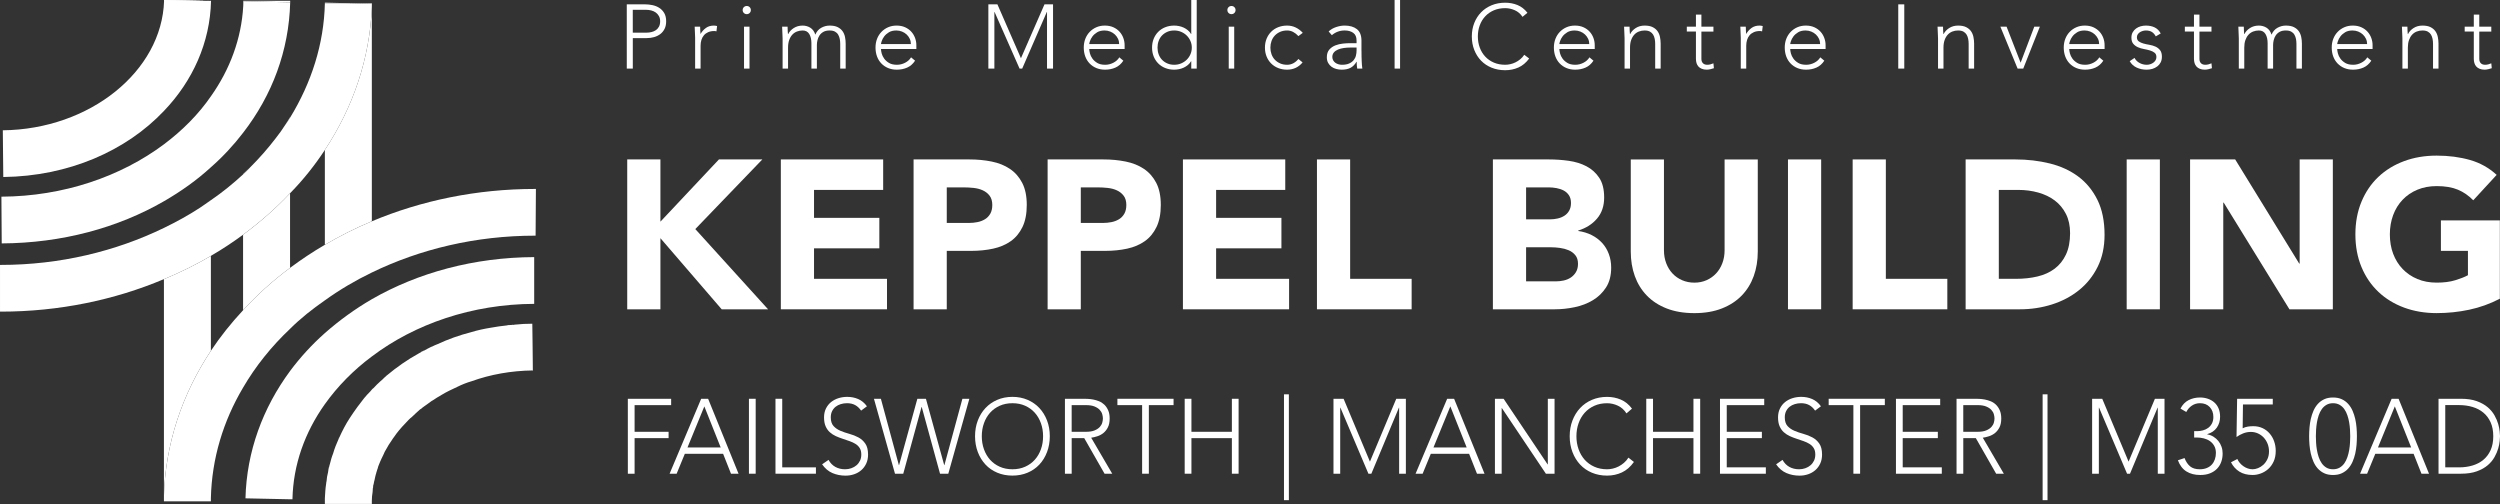 <svg width="377" height="76" viewBox="0 0 377 76" fill="none" xmlns="http://www.w3.org/2000/svg">
<rect x="0" y="0" width="377" height="76" fill="#333333" stroke="none"/>
<g clip-path="url(#clip0_9_3)">
<path d="M94.586 24.042H99.591V33.427L108.414 24.042H114.959L104.852 34.544L115.825 46.643H108.831L99.591 35.917V46.643H94.586V24.042Z" fill="white"/>
<path d="M117.75 24.042H133.182V28.639H122.755V32.852H132.604V37.449H122.755V42.046H133.759V46.643H117.75V24.042Z" fill="white"/>
<path d="M137.767 24.042H146.205C147.381 24.042 148.495 24.149 149.542 24.361C150.589 24.573 151.504 24.94 152.285 25.462C153.066 25.985 153.685 26.687 154.146 27.569C154.606 28.454 154.836 29.564 154.836 30.905C154.836 32.225 154.622 33.331 154.194 34.225C153.765 35.119 153.179 35.833 152.429 36.364C151.68 36.895 150.793 37.274 149.766 37.497C148.74 37.721 147.626 37.832 146.43 37.832H142.772V46.643H137.767V24.042ZM142.772 33.621H146.109C146.558 33.621 146.991 33.578 147.408 33.493C147.825 33.409 148.199 33.265 148.531 33.062C148.864 32.862 149.129 32.584 149.333 32.232C149.535 31.881 149.638 31.439 149.638 30.908C149.638 30.333 149.503 29.87 149.237 29.519C148.969 29.168 148.628 28.896 148.21 28.705C147.793 28.513 147.328 28.392 146.815 28.338C146.301 28.283 145.809 28.258 145.339 28.258H142.772V33.621Z" fill="white"/>
<path d="M157.98 24.042H166.418C167.593 24.042 168.707 24.149 169.754 24.361C170.802 24.573 171.716 24.94 172.497 25.462C173.279 25.985 173.898 26.687 174.358 27.569C174.819 28.454 175.048 29.564 175.048 30.905C175.048 32.225 174.835 33.331 174.406 34.225C173.978 35.119 173.391 35.833 172.642 36.364C171.892 36.895 171.005 37.274 169.979 37.497C168.952 37.721 167.838 37.832 166.642 37.832H162.985V46.643H157.98V24.042ZM162.985 33.621H166.321C166.771 33.621 167.204 33.578 167.621 33.493C168.038 33.409 168.411 33.265 168.744 33.062C169.076 32.862 169.342 32.584 169.546 32.232C169.747 31.881 169.851 31.439 169.851 30.908C169.851 30.333 169.715 29.87 169.449 29.519C169.181 29.168 168.84 28.896 168.423 28.705C168.006 28.513 167.541 28.392 167.027 28.338C166.514 28.283 166.021 28.258 165.551 28.258H162.985V33.621Z" fill="white"/>
<path d="M178.385 24.042H193.817V28.639H183.39V32.852H193.239V37.449H183.39V42.046H194.394V46.643H178.385V24.042Z" fill="white"/>
<path d="M198.597 24.042H203.602V42.046H212.874V46.643H198.597V24.042Z" fill="white"/>
<path d="M225.128 24.042H233.597C234.581 24.042 235.571 24.11 236.565 24.25C237.56 24.389 238.453 24.665 239.244 25.079C240.035 25.494 240.676 26.076 241.169 26.819C241.662 27.563 241.907 28.554 241.907 29.788C241.907 31.065 241.55 32.123 240.832 32.964C240.117 33.806 239.168 34.405 237.993 34.768V34.832C238.742 34.939 239.421 35.146 240.03 35.454C240.64 35.764 241.162 36.157 241.602 36.635C242.042 37.114 242.377 37.673 242.613 38.311C242.849 38.95 242.966 39.631 242.966 40.354C242.966 41.544 242.709 42.541 242.196 43.339C241.682 44.137 241.018 44.782 240.207 45.27C239.395 45.761 238.479 46.112 237.463 46.324C236.448 46.538 235.438 46.643 234.432 46.643H225.128V24.042ZM230.135 33.076H233.76C234.145 33.076 234.523 33.033 234.899 32.948C235.273 32.864 235.61 32.725 235.91 32.533C236.21 32.342 236.451 32.086 236.632 31.767C236.813 31.448 236.904 31.065 236.904 30.618C236.904 30.148 236.803 29.761 236.6 29.453C236.396 29.145 236.134 28.906 235.813 28.735C235.493 28.564 235.128 28.443 234.723 28.367C234.317 28.294 233.921 28.256 233.536 28.256H230.135V33.076ZM230.135 42.429H234.626C235.011 42.429 235.401 42.386 235.797 42.301C236.192 42.215 236.551 42.067 236.872 41.855C237.193 41.642 237.454 41.367 237.658 41.025C237.86 40.685 237.963 40.268 237.963 39.78C237.963 39.248 237.83 38.817 237.562 38.487C237.294 38.156 236.957 37.908 236.551 37.737C236.143 37.566 235.706 37.449 235.236 37.386C234.764 37.322 234.326 37.29 233.921 37.29H230.135V42.429Z" fill="white"/>
<path d="M265.073 37.93C265.073 39.271 264.869 40.505 264.464 41.633C264.056 42.762 263.453 43.74 262.651 44.57C261.849 45.4 260.848 46.05 259.651 46.517C258.453 46.987 257.073 47.22 255.513 47.22C253.931 47.22 252.54 46.985 251.342 46.517C250.143 46.05 249.144 45.4 248.342 44.57C247.54 43.74 246.935 42.762 246.529 41.633C246.124 40.507 245.92 39.271 245.92 37.93V24.044H250.925V37.739C250.925 38.441 251.037 39.091 251.262 39.686C251.486 40.281 251.802 40.799 252.208 41.234C252.614 41.67 253.102 42.012 253.668 42.256C254.234 42.5 254.85 42.623 255.513 42.623C256.175 42.623 256.784 42.502 257.341 42.256C257.896 42.012 258.379 41.67 258.785 41.234C259.191 40.799 259.507 40.283 259.731 39.686C259.956 39.091 260.068 38.441 260.068 37.739V24.044H265.073V37.93Z" fill="white"/>
<path d="M269.627 24.042H274.632V46.643H269.627V24.042Z" fill="white"/>
<path d="M279.38 24.042H284.385V42.046H293.657V46.643H279.38V24.042Z" fill="white"/>
<path d="M296.416 24.042H303.924C305.741 24.042 307.469 24.245 309.105 24.648C310.741 25.052 312.169 25.706 313.388 26.612C314.607 27.517 315.574 28.694 316.292 30.139C317.007 31.587 317.367 33.343 317.367 35.406C317.367 37.237 317.018 38.849 316.324 40.242C315.63 41.636 314.695 42.808 313.517 43.754C312.339 44.703 310.982 45.419 309.442 45.909C307.902 46.397 306.289 46.643 304.597 46.643H296.416V24.042ZM301.421 42.046H304.02C305.175 42.046 306.25 41.93 307.244 41.695C308.239 41.46 309.101 41.072 309.827 40.53C310.553 39.987 311.126 39.276 311.543 38.391C311.961 37.509 312.169 36.428 312.169 35.151C312.169 34.045 311.961 33.081 311.543 32.262C311.126 31.443 310.565 30.768 309.859 30.235C309.153 29.701 308.324 29.305 307.373 29.038C306.419 28.773 305.42 28.639 304.373 28.639H301.421V42.046Z" fill="white"/>
<path d="M320.703 24.042H325.708V46.643H320.703V24.042Z" fill="white"/>
<path d="M330.264 24.042H337.066L346.723 39.748H346.787V24.042H351.792V46.643H345.247L335.333 30.554H335.269V46.643H330.264V24.042Z" fill="white"/>
<path d="M376.977 45.047C375.501 45.813 373.961 46.367 372.357 46.707C370.753 47.046 369.117 47.217 367.448 47.217C365.672 47.217 364.036 46.939 362.54 46.387C361.043 45.833 359.748 45.042 358.658 44.009C357.567 42.976 356.717 41.727 356.107 40.258C355.497 38.79 355.193 37.151 355.193 35.342C355.193 33.534 355.497 31.895 356.107 30.426C356.717 28.958 357.567 27.708 358.658 26.675C359.748 25.643 361.043 24.851 362.54 24.297C364.036 23.743 365.672 23.467 367.448 23.467C369.266 23.467 370.939 23.686 372.469 24.122C373.998 24.557 375.341 25.31 376.496 26.372L372.967 30.203C372.281 29.501 371.511 28.969 370.657 28.607C369.8 28.247 368.732 28.064 367.448 28.064C366.378 28.064 365.411 28.247 364.545 28.607C363.679 28.969 362.934 29.473 362.315 30.123C361.694 30.773 361.217 31.544 360.887 32.437C360.557 33.331 360.39 34.3 360.39 35.342C360.39 36.407 360.555 37.381 360.887 38.263C361.22 39.146 361.694 39.912 362.315 40.562C362.936 41.212 363.679 41.715 364.545 42.078C365.411 42.441 366.378 42.621 367.448 42.621C368.539 42.621 369.479 42.5 370.272 42.254C371.062 42.01 371.695 41.759 372.165 41.503V37.832H368.09V33.236H376.977V45.047Z" fill="white"/>
<path d="M94.517 0.657H97.322C97.661 0.657 98.019 0.696 98.39 0.773C98.759 0.851 99.1 0.985 99.405 1.177C99.71 1.368 99.964 1.63 100.161 1.963C100.358 2.296 100.457 2.713 100.457 3.215C100.457 3.653 100.377 4.031 100.219 4.351C100.058 4.67 99.843 4.932 99.572 5.137C99.302 5.342 98.99 5.495 98.637 5.596C98.284 5.696 97.918 5.746 97.533 5.746H95.427V10.343H94.519L94.517 0.657ZM95.424 4.925H97.487C97.744 4.925 97.996 4.896 98.243 4.836C98.491 4.777 98.711 4.681 98.903 4.549C99.096 4.417 99.251 4.241 99.371 4.022C99.49 3.803 99.549 3.534 99.549 3.215C99.549 2.905 99.488 2.64 99.364 2.422C99.238 2.203 99.08 2.023 98.883 1.881C98.686 1.74 98.456 1.637 98.202 1.573C97.945 1.51 97.686 1.478 97.43 1.478H95.422L95.424 4.925Z" fill="white"/>
<path d="M104.829 5.801C104.829 5.682 104.823 5.538 104.813 5.37C104.804 5.201 104.797 5.03 104.793 4.857C104.788 4.683 104.781 4.521 104.772 4.371C104.763 4.22 104.758 4.104 104.758 4.022H105.581C105.59 4.259 105.599 4.487 105.604 4.706C105.609 4.925 105.62 5.066 105.638 5.13C105.849 4.756 106.12 4.451 106.45 4.214C106.78 3.976 107.181 3.858 107.657 3.858C107.74 3.858 107.82 3.865 107.898 3.878C107.974 3.892 108.054 3.908 108.136 3.926L108.04 4.733C107.93 4.697 107.825 4.679 107.724 4.679C107.366 4.679 107.057 4.736 106.796 4.85C106.534 4.964 106.319 5.121 106.149 5.322C105.982 5.522 105.854 5.757 105.771 6.026C105.691 6.295 105.648 6.585 105.648 6.895V10.343H104.825V5.801H104.829Z" fill="white"/>
<path d="M111.993 1.518C111.993 1.345 112.05 1.199 112.172 1.081C112.291 0.962 112.435 0.903 112.61 0.903C112.784 0.903 112.933 0.962 113.05 1.081C113.169 1.199 113.228 1.345 113.228 1.518C113.228 1.692 113.169 1.838 113.05 1.956C112.93 2.075 112.784 2.134 112.61 2.134C112.435 2.134 112.289 2.075 112.172 1.956C112.05 1.838 111.993 1.692 111.993 1.518ZM112.199 4.022H113.024V10.343H112.199V4.022Z" fill="white"/>
<path d="M118.016 5.801C118.016 5.682 118.009 5.538 118 5.37C117.99 5.201 117.984 5.03 117.979 4.857C117.974 4.683 117.967 4.521 117.958 4.371C117.949 4.22 117.945 4.104 117.945 4.022H118.767C118.776 4.259 118.786 4.487 118.79 4.706C118.795 4.925 118.806 5.066 118.825 5.13H118.866C119.031 4.784 119.306 4.485 119.691 4.234C120.076 3.983 120.525 3.858 121.038 3.858C121.462 3.858 121.847 3.965 122.193 4.179C122.542 4.394 122.796 4.743 122.95 5.226C123.151 4.752 123.451 4.405 123.852 4.186C124.251 3.967 124.668 3.858 125.111 3.858C125.606 3.858 126.009 3.935 126.318 4.09C126.632 4.246 126.875 4.448 127.054 4.699C127.233 4.95 127.356 5.24 127.425 5.568C127.494 5.896 127.528 6.234 127.528 6.58V10.343H126.706V6.621C126.706 6.366 126.68 6.118 126.637 5.876C126.589 5.634 126.508 5.418 126.396 5.226C126.284 5.034 126.121 4.882 125.915 4.768C125.709 4.654 125.441 4.597 125.111 4.597C124.726 4.597 124.407 4.667 124.162 4.809C123.914 4.95 123.72 5.13 123.577 5.349C123.435 5.568 123.335 5.805 123.275 6.061C123.215 6.316 123.186 6.558 123.186 6.786V10.343H122.361V6.539C122.361 5.956 122.253 5.486 122.037 5.13C121.82 4.775 121.49 4.597 121.038 4.597C120.736 4.597 120.449 4.649 120.179 4.754C119.909 4.859 119.675 5.019 119.478 5.233C119.281 5.447 119.125 5.716 119.01 6.04C118.896 6.364 118.838 6.745 118.838 7.182V10.343H118.016V5.801Z" fill="white"/>
<path d="M137.994 9.152C137.673 9.636 137.279 9.982 136.805 10.192C136.33 10.402 135.81 10.507 135.242 10.507C134.756 10.507 134.318 10.425 133.924 10.261C133.528 10.096 133.191 9.866 132.907 9.57C132.623 9.273 132.405 8.922 132.254 8.516C132.105 8.11 132.027 7.661 132.027 7.169C132.027 6.694 132.105 6.257 132.261 5.855C132.416 5.454 132.636 5.105 132.921 4.809C133.205 4.512 133.542 4.28 133.924 4.111C134.309 3.942 134.736 3.858 135.203 3.858C135.689 3.858 136.117 3.942 136.491 4.111C136.86 4.28 137.174 4.503 137.424 4.781C137.676 5.06 137.866 5.377 137.994 5.732C138.125 6.088 138.187 6.448 138.187 6.813V7.388H132.852C132.852 7.561 132.888 7.782 132.955 8.051C133.024 8.32 133.15 8.582 133.333 8.838C133.516 9.093 133.764 9.312 134.069 9.494C134.373 9.677 134.772 9.768 135.26 9.768C135.682 9.768 136.088 9.668 136.482 9.467C136.876 9.266 137.181 8.993 137.389 8.646L137.994 9.152ZM137.364 6.649C137.364 6.366 137.307 6.102 137.192 5.855C137.078 5.609 136.922 5.392 136.725 5.205C136.528 5.019 136.294 4.87 136.023 4.761C135.753 4.651 135.467 4.597 135.164 4.597C134.715 4.597 134.341 4.688 134.043 4.87C133.746 5.053 133.509 5.262 133.333 5.5C133.161 5.737 133.035 5.967 132.964 6.191C132.891 6.414 132.852 6.567 132.852 6.649H137.364Z" fill="white"/>
<path d="M149.049 0.657H150.41L153.958 8.783L157.508 0.657H158.798V10.343H157.89V1.806H157.861L154.148 10.343H153.749L149.982 1.806H149.952V10.343H149.045V0.657H149.049Z" fill="white"/>
<path d="M169.399 9.152C169.078 9.636 168.684 9.982 168.21 10.192C167.735 10.402 167.215 10.507 166.647 10.507C166.161 10.507 165.723 10.425 165.329 10.261C164.933 10.096 164.596 9.866 164.312 9.57C164.027 9.273 163.81 8.922 163.658 8.516C163.509 8.11 163.432 7.661 163.432 7.169C163.432 6.694 163.509 6.257 163.665 5.855C163.821 5.454 164.041 5.105 164.325 4.809C164.609 4.512 164.946 4.28 165.329 4.111C165.714 3.942 166.14 3.858 166.608 3.858C167.094 3.858 167.522 3.942 167.896 4.111C168.265 4.28 168.579 4.503 168.828 4.781C169.08 5.06 169.271 5.377 169.399 5.732C169.53 6.088 169.592 6.448 169.592 6.813V7.388H164.257C164.257 7.561 164.293 7.782 164.36 8.051C164.428 8.32 164.554 8.582 164.738 8.838C164.921 9.093 165.169 9.312 165.473 9.494C165.778 9.677 166.177 9.768 166.665 9.768C167.087 9.768 167.492 9.668 167.887 9.467C168.281 9.266 168.586 8.993 168.794 8.646L169.399 9.152ZM168.769 6.649C168.769 6.366 168.712 6.102 168.597 5.855C168.482 5.609 168.327 5.392 168.129 5.205C167.932 5.019 167.699 4.87 167.428 4.761C167.158 4.651 166.871 4.597 166.569 4.597C166.12 4.597 165.746 4.688 165.448 4.87C165.15 5.053 164.914 5.262 164.738 5.5C164.566 5.737 164.44 5.967 164.369 6.191C164.296 6.414 164.257 6.567 164.257 6.649H168.769Z" fill="white"/>
<path d="M179.643 9.235H179.613C179.485 9.454 179.324 9.643 179.132 9.802C178.939 9.962 178.731 10.094 178.508 10.199C178.282 10.304 178.048 10.382 177.798 10.432C177.553 10.48 177.308 10.507 177.072 10.507C176.586 10.507 176.137 10.425 175.724 10.261C175.309 10.097 174.959 9.866 174.665 9.57C174.37 9.273 174.14 8.922 173.975 8.516C173.813 8.111 173.73 7.666 173.73 7.183C173.73 6.699 173.813 6.254 173.975 5.849C174.14 5.443 174.37 5.092 174.665 4.795C174.959 4.499 175.309 4.268 175.724 4.104C176.137 3.94 176.586 3.858 177.072 3.858C177.31 3.858 177.553 3.883 177.798 3.933C178.045 3.983 178.282 4.061 178.508 4.166C178.733 4.271 178.939 4.403 179.132 4.563C179.324 4.722 179.485 4.911 179.613 5.13H179.643V0H180.465V10.343H179.643V9.235ZM179.725 7.183C179.725 6.827 179.657 6.492 179.517 6.177C179.379 5.862 179.191 5.589 178.953 5.356C178.715 5.124 178.435 4.939 178.117 4.802C177.793 4.665 177.447 4.597 177.072 4.597C176.687 4.597 176.338 4.665 176.027 4.802C175.715 4.939 175.449 5.124 175.227 5.356C175.007 5.589 174.839 5.862 174.725 6.177C174.61 6.492 174.553 6.827 174.553 7.183C174.553 7.538 174.61 7.873 174.725 8.188C174.839 8.503 175.007 8.776 175.227 9.009C175.449 9.241 175.715 9.426 176.027 9.563C176.338 9.7 176.687 9.768 177.072 9.768C177.447 9.768 177.793 9.7 178.117 9.563C178.437 9.426 178.717 9.241 178.953 9.009C179.191 8.776 179.382 8.503 179.517 8.188C179.657 7.873 179.725 7.538 179.725 7.183Z" fill="white"/>
<path d="M185.088 1.518C185.088 1.345 185.145 1.199 185.266 1.081C185.386 0.962 185.53 0.903 185.704 0.903C185.878 0.903 186.027 0.962 186.144 1.081C186.263 1.199 186.323 1.345 186.323 1.518C186.323 1.692 186.263 1.838 186.144 1.956C186.025 2.075 185.878 2.134 185.704 2.134C185.53 2.134 185.383 2.075 185.266 1.956C185.145 1.838 185.088 1.692 185.088 1.518ZM185.294 4.022H186.119V10.343H185.294V4.022Z" fill="white"/>
<path d="M196.431 9.412C196.12 9.786 195.767 10.062 195.373 10.24C194.978 10.418 194.555 10.507 194.094 10.507C193.608 10.507 193.159 10.425 192.746 10.261C192.332 10.096 191.981 9.866 191.688 9.57C191.392 9.273 191.163 8.922 190.998 8.516C190.835 8.11 190.753 7.666 190.753 7.182C190.753 6.699 190.835 6.254 190.998 5.848C191.163 5.443 191.392 5.091 191.688 4.795C191.981 4.499 192.332 4.268 192.746 4.104C193.159 3.94 193.608 3.858 194.094 3.858C194.561 3.858 194.995 3.954 195.391 4.145C195.792 4.337 196.145 4.606 196.459 4.952L195.799 5.445C195.561 5.18 195.297 4.973 195.013 4.822C194.729 4.672 194.422 4.597 194.094 4.597C193.709 4.597 193.361 4.665 193.049 4.802C192.737 4.939 192.471 5.123 192.249 5.356C192.029 5.589 191.862 5.862 191.747 6.177C191.633 6.491 191.575 6.827 191.575 7.182C191.575 7.538 191.633 7.873 191.747 8.188C191.862 8.503 192.029 8.776 192.249 9.009C192.471 9.241 192.737 9.426 193.049 9.563C193.361 9.7 193.709 9.768 194.094 9.768C194.44 9.768 194.761 9.688 195.05 9.529C195.338 9.369 195.586 9.157 195.799 8.893L196.429 9.412H196.431Z" fill="white"/>
<path d="M205.314 7.689C205.314 7.999 205.314 8.277 205.321 8.523C205.328 8.769 205.332 8.997 205.344 9.207C205.353 9.417 205.364 9.613 205.378 9.796C205.392 9.978 205.412 10.16 205.44 10.343H204.668C204.615 10.033 204.587 9.691 204.587 9.317H204.558C204.319 9.727 204.026 10.028 203.671 10.22C203.318 10.411 202.871 10.507 202.33 10.507C202.055 10.507 201.785 10.47 201.519 10.404C201.255 10.336 201.015 10.226 200.804 10.074C200.593 9.923 200.421 9.729 200.288 9.492C200.153 9.255 200.087 8.968 200.087 8.63C200.087 8.147 200.213 7.764 200.458 7.481C200.705 7.198 201.01 6.986 201.372 6.845C201.734 6.704 202.119 6.612 202.527 6.571C202.935 6.53 203.295 6.51 203.607 6.51H204.569V6.127C204.569 5.58 204.402 5.187 204.06 4.95C203.723 4.713 203.295 4.594 202.782 4.594C202.048 4.594 201.4 4.832 200.841 5.306L200.359 4.745C200.664 4.453 201.038 4.232 201.487 4.081C201.936 3.931 202.367 3.856 202.779 3.856C203.549 3.856 204.163 4.036 204.622 4.396C205.08 4.756 205.309 5.338 205.309 6.14V7.686L205.314 7.689ZM203.664 7.169C203.316 7.169 202.979 7.192 202.653 7.237C202.328 7.283 202.035 7.36 201.773 7.47C201.512 7.579 201.303 7.725 201.15 7.908C200.994 8.09 200.914 8.318 200.914 8.592C200.914 8.783 200.96 8.954 201.047 9.105C201.132 9.255 201.246 9.378 201.381 9.474C201.517 9.57 201.672 9.643 201.842 9.693C202.012 9.743 202.181 9.768 202.358 9.768C202.798 9.768 203.162 9.704 203.446 9.577C203.73 9.449 203.957 9.282 204.127 9.077C204.296 8.872 204.413 8.639 204.475 8.38C204.539 8.12 204.571 7.857 204.571 7.593V7.169H203.664Z" fill="white"/>
<path d="M210.305 0H211.13V10.343H210.305V0Z" fill="white"/>
<path d="M230.6 8.824C230.132 9.454 229.592 9.905 228.977 10.179C228.361 10.452 227.699 10.589 226.984 10.589C226.241 10.589 225.561 10.461 224.942 10.211C224.321 9.96 223.794 9.609 223.354 9.157C222.914 8.706 222.57 8.168 222.323 7.543C222.077 6.918 221.951 6.236 221.951 5.498C221.951 4.759 222.077 4.079 222.323 3.459C222.57 2.839 222.914 2.303 223.354 1.852C223.794 1.4 224.323 1.047 224.942 0.791C225.561 0.536 226.239 0.408 226.984 0.408C227.644 0.408 228.26 0.524 228.833 0.757C229.406 0.99 229.91 1.38 230.339 1.927L229.596 2.542C229.294 2.086 228.906 1.754 228.434 1.544C227.962 1.334 227.479 1.229 226.984 1.229C226.351 1.229 225.781 1.339 225.272 1.557C224.763 1.776 224.33 2.077 223.975 2.46C223.617 2.843 223.342 3.295 223.15 3.815C222.957 4.335 222.861 4.896 222.861 5.498C222.861 6.099 222.957 6.66 223.15 7.18C223.342 7.7 223.617 8.152 223.975 8.535C224.33 8.918 224.765 9.219 225.272 9.438C225.778 9.657 226.351 9.766 226.984 9.766C227.231 9.766 227.488 9.736 227.754 9.677C228.02 9.618 228.279 9.527 228.531 9.403C228.783 9.28 229.023 9.125 229.252 8.938C229.482 8.751 229.683 8.526 229.857 8.261L230.6 8.824Z" fill="white"/>
<path d="M240.294 9.152C239.973 9.636 239.579 9.982 239.104 10.192C238.63 10.402 238.11 10.507 237.541 10.507C237.056 10.507 236.618 10.425 236.224 10.261C235.827 10.096 235.49 9.866 235.206 9.57C234.922 9.273 234.704 8.922 234.553 8.516C234.404 8.11 234.326 7.661 234.326 7.169C234.326 6.694 234.404 6.257 234.56 5.855C234.716 5.454 234.936 5.105 235.22 4.809C235.504 4.512 235.841 4.28 236.224 4.111C236.609 3.942 237.035 3.858 237.502 3.858C237.988 3.858 238.417 3.942 238.79 4.111C239.159 4.28 239.473 4.503 239.723 4.781C239.975 5.06 240.165 5.377 240.294 5.732C240.424 6.088 240.486 6.448 240.486 6.813V7.388H235.151C235.151 7.561 235.188 7.782 235.254 8.051C235.323 8.32 235.449 8.582 235.632 8.838C235.816 9.093 236.063 9.312 236.368 9.494C236.673 9.677 237.072 9.768 237.56 9.768C237.981 9.768 238.387 9.668 238.781 9.467C239.175 9.266 239.48 8.993 239.689 8.646L240.294 9.152ZM239.661 6.649C239.661 6.366 239.604 6.102 239.489 5.855C239.375 5.609 239.219 5.392 239.022 5.205C238.825 5.019 238.591 4.87 238.321 4.761C238.05 4.651 237.764 4.597 237.461 4.597C237.012 4.597 236.638 4.688 236.341 4.87C236.043 5.053 235.807 5.262 235.63 5.5C235.458 5.737 235.332 5.967 235.261 6.191C235.188 6.414 235.149 6.567 235.149 6.649H239.661Z" fill="white"/>
<path d="M244.985 5.801C244.985 5.682 244.978 5.538 244.969 5.37C244.959 5.201 244.953 5.03 244.948 4.857C244.943 4.683 244.937 4.521 244.927 4.371C244.918 4.22 244.914 4.104 244.914 4.022H245.736C245.746 4.259 245.755 4.487 245.759 4.706C245.764 4.925 245.775 5.066 245.794 5.13H245.835C246 4.784 246.275 4.485 246.66 4.234C247.045 3.983 247.494 3.858 248.007 3.858C248.502 3.858 248.908 3.935 249.217 4.09C249.529 4.246 249.774 4.448 249.953 4.699C250.129 4.95 250.255 5.24 250.322 5.568C250.391 5.896 250.427 6.234 250.427 6.58V10.343H249.602V6.621C249.602 6.366 249.579 6.118 249.534 5.876C249.488 5.634 249.408 5.418 249.295 5.226C249.178 5.034 249.02 4.882 248.814 4.768C248.605 4.654 248.34 4.597 248.007 4.597C247.705 4.597 247.418 4.649 247.148 4.754C246.878 4.859 246.644 5.019 246.447 5.233C246.25 5.447 246.094 5.716 245.979 6.04C245.865 6.364 245.807 6.745 245.807 7.182V10.343H244.985V5.801Z" fill="white"/>
<path d="M258.386 4.761H256.571V8.879C256.571 9.162 256.649 9.381 256.807 9.536C256.961 9.691 257.176 9.768 257.451 9.768C257.607 9.768 257.768 9.748 257.926 9.707C258.086 9.666 258.24 9.613 258.386 9.549L258.455 10.288C258.299 10.343 258.12 10.391 257.919 10.439C257.717 10.484 257.538 10.507 257.385 10.507C257.089 10.507 256.839 10.461 256.629 10.375C256.415 10.288 256.248 10.174 256.118 10.026C255.989 9.88 255.895 9.709 255.836 9.513C255.778 9.317 255.746 9.105 255.746 8.877V4.759H254.371V4.02H255.746V2.2H256.571V4.02H258.386V4.759V4.761Z" fill="white"/>
<path d="M262.514 5.801C262.514 5.682 262.507 5.538 262.497 5.37C262.488 5.201 262.481 5.03 262.477 4.857C262.472 4.683 262.465 4.521 262.456 4.371C262.447 4.22 262.443 4.104 262.443 4.022H263.265C263.274 4.259 263.284 4.487 263.288 4.706C263.293 4.925 263.304 5.066 263.322 5.13C263.533 4.756 263.804 4.451 264.134 4.214C264.464 3.976 264.865 3.858 265.341 3.858C265.424 3.858 265.504 3.865 265.582 3.878C265.658 3.892 265.738 3.908 265.82 3.926L265.724 4.733C265.614 4.697 265.509 4.679 265.408 4.679C265.05 4.679 264.741 4.736 264.48 4.85C264.219 4.964 264.003 5.121 263.834 5.322C263.666 5.522 263.538 5.757 263.455 6.026C263.375 6.295 263.332 6.585 263.332 6.895V10.343H262.509V5.801H262.514Z" fill="white"/>
<path d="M275.106 9.152C274.785 9.636 274.391 9.982 273.917 10.192C273.442 10.402 272.922 10.507 272.354 10.507C271.868 10.507 271.43 10.425 271.036 10.261C270.64 10.096 270.303 9.866 270.019 9.57C269.735 9.273 269.517 8.922 269.366 8.516C269.217 8.11 269.139 7.661 269.139 7.169C269.139 6.694 269.217 6.257 269.372 5.855C269.528 5.454 269.748 5.105 270.032 4.809C270.317 4.512 270.654 4.28 271.036 4.111C271.421 3.942 271.847 3.858 272.315 3.858C272.801 3.858 273.229 3.942 273.603 4.111C273.972 4.28 274.286 4.503 274.536 4.781C274.788 5.06 274.978 5.377 275.106 5.732C275.237 6.088 275.299 6.448 275.299 6.813V7.388H269.964C269.964 7.561 270 7.782 270.067 8.051C270.136 8.32 270.262 8.582 270.445 8.838C270.628 9.093 270.876 9.312 271.181 9.494C271.485 9.677 271.884 9.768 272.372 9.768C272.794 9.768 273.2 9.668 273.594 9.467C273.988 9.266 274.293 8.993 274.501 8.646L275.106 9.152ZM274.476 6.649C274.476 6.366 274.419 6.102 274.304 5.855C274.19 5.609 274.034 5.392 273.837 5.205C273.64 5.019 273.406 4.87 273.135 4.761C272.865 4.651 272.578 4.597 272.276 4.597C271.827 4.597 271.453 4.688 271.155 4.87C270.857 5.053 270.621 5.262 270.445 5.5C270.273 5.737 270.147 5.967 270.076 6.191C270.003 6.414 269.964 6.567 269.964 6.649H274.476Z" fill="white"/>
<path d="M286.257 0.657H287.165V10.343H286.257V0.657Z" fill="white"/>
<path d="M292.255 5.801C292.255 5.682 292.248 5.538 292.239 5.37C292.229 5.201 292.223 5.03 292.218 4.857C292.213 4.683 292.207 4.521 292.197 4.371C292.188 4.22 292.184 4.104 292.184 4.022H293.006C293.015 4.259 293.025 4.487 293.029 4.706C293.034 4.925 293.045 5.066 293.064 5.13H293.105C293.27 4.784 293.545 4.485 293.93 4.234C294.315 3.983 294.764 3.858 295.277 3.858C295.772 3.858 296.178 3.935 296.487 4.09C296.799 4.246 297.044 4.448 297.223 4.699C297.399 4.95 297.525 5.24 297.592 5.568C297.661 5.896 297.697 6.234 297.697 6.58V10.343H296.872V6.621C296.872 6.366 296.849 6.118 296.804 5.876C296.758 5.634 296.678 5.418 296.565 5.226C296.448 5.034 296.29 4.882 296.084 4.768C295.875 4.654 295.61 4.597 295.277 4.597C294.975 4.597 294.688 4.649 294.418 4.754C294.148 4.859 293.914 5.019 293.717 5.233C293.52 5.447 293.364 5.716 293.249 6.04C293.135 6.364 293.077 6.745 293.077 7.182V10.343H292.255V5.801Z" fill="white"/>
<path d="M301.657 4.022H302.592L304.71 9.454L306.772 4.022H307.611L305.106 10.343H304.254L301.657 4.022Z" fill="white"/>
<path d="M317.181 9.152C316.86 9.636 316.466 9.982 315.992 10.192C315.517 10.402 314.997 10.507 314.429 10.507C313.943 10.507 313.505 10.425 313.111 10.261C312.714 10.096 312.378 9.866 312.093 9.57C311.809 9.273 311.592 8.922 311.44 8.516C311.291 8.11 311.213 7.661 311.213 7.169C311.213 6.694 311.291 6.257 311.447 5.855C311.603 5.454 311.823 5.105 312.107 4.809C312.391 4.512 312.728 4.28 313.111 4.111C313.496 3.942 313.922 3.858 314.39 3.858C314.876 3.858 315.304 3.942 315.678 4.111C316.047 4.28 316.361 4.503 316.61 4.781C316.862 5.06 317.053 5.377 317.181 5.732C317.312 6.088 317.373 6.448 317.373 6.813V7.388H312.038C312.038 7.561 312.075 7.782 312.142 8.051C312.21 8.32 312.336 8.582 312.52 8.838C312.703 9.093 312.951 9.312 313.255 9.494C313.56 9.677 313.959 9.768 314.447 9.768C314.869 9.768 315.274 9.668 315.668 9.467C316.063 9.266 316.367 8.993 316.576 8.646L317.181 9.152ZM316.551 6.649C316.551 6.366 316.493 6.102 316.379 5.855C316.264 5.609 316.108 5.392 315.911 5.205C315.714 5.019 315.481 4.87 315.21 4.761C314.94 4.651 314.653 4.597 314.351 4.597C313.902 4.597 313.528 4.688 313.23 4.87C312.932 5.053 312.696 5.262 312.52 5.5C312.348 5.737 312.222 5.967 312.151 6.191C312.077 6.414 312.038 6.567 312.038 6.649H316.551Z" fill="white"/>
<path d="M321.886 8.728C322.058 9.066 322.317 9.323 322.656 9.501C322.993 9.679 323.352 9.768 323.728 9.768C323.902 9.768 324.076 9.741 324.251 9.686C324.425 9.631 324.583 9.554 324.718 9.453C324.858 9.353 324.968 9.232 325.055 9.091C325.142 8.95 325.186 8.788 325.186 8.605C325.186 8.313 325.092 8.094 324.904 7.949C324.716 7.803 324.484 7.689 324.209 7.606C323.934 7.524 323.632 7.454 323.302 7.394C322.972 7.335 322.672 7.244 322.394 7.121C322.119 6.998 321.888 6.827 321.7 6.608C321.512 6.389 321.418 6.079 321.418 5.677C321.418 5.367 321.48 5.098 321.611 4.87C321.739 4.642 321.906 4.453 322.113 4.303C322.319 4.152 322.55 4.04 322.807 3.967C323.064 3.894 323.327 3.858 323.593 3.858C324.115 3.858 324.567 3.954 324.947 4.145C325.328 4.337 325.623 4.638 325.834 5.048L325.092 5.486C324.938 5.194 324.743 4.973 324.507 4.822C324.274 4.672 323.969 4.597 323.595 4.597C323.449 4.597 323.293 4.619 323.135 4.665C322.974 4.713 322.828 4.775 322.701 4.857C322.573 4.939 322.465 5.044 322.378 5.171C322.291 5.299 322.245 5.445 322.245 5.609C322.245 5.892 322.339 6.102 322.527 6.238C322.715 6.375 322.949 6.482 323.224 6.56C323.499 6.637 323.801 6.704 324.131 6.758C324.464 6.813 324.764 6.902 325.039 7.025C325.314 7.148 325.545 7.326 325.733 7.559C325.921 7.791 326.015 8.122 326.015 8.55C326.015 8.879 325.953 9.164 325.83 9.406C325.706 9.647 325.536 9.85 325.321 10.014C325.103 10.178 324.86 10.302 324.585 10.384C324.31 10.466 324.021 10.509 323.719 10.509C323.169 10.509 322.667 10.404 322.213 10.194C321.76 9.985 321.409 9.661 321.161 9.223L321.89 8.731L321.886 8.728Z" fill="white"/>
<path d="M333.491 4.761H331.676V8.879C331.676 9.162 331.754 9.381 331.912 9.536C332.065 9.691 332.281 9.768 332.556 9.768C332.711 9.768 332.872 9.748 333.03 9.707C333.19 9.666 333.344 9.613 333.491 9.549L333.559 10.288C333.404 10.343 333.225 10.391 333.023 10.439C332.821 10.484 332.643 10.507 332.489 10.507C332.194 10.507 331.944 10.461 331.733 10.375C331.52 10.288 331.352 10.174 331.222 10.026C331.094 9.88 331 9.709 330.94 9.513C330.883 9.317 330.851 9.105 330.851 8.877V4.759H329.476V4.02H330.851V2.2H331.676V4.02H333.491V4.759V4.761Z" fill="white"/>
<path d="M337.613 5.801C337.613 5.682 337.606 5.538 337.597 5.37C337.588 5.201 337.581 5.03 337.577 4.857C337.572 4.683 337.565 4.521 337.556 4.371C337.547 4.22 337.542 4.104 337.542 4.022H338.365C338.374 4.259 338.383 4.487 338.388 4.706C338.392 4.925 338.404 5.066 338.422 5.13H338.464C338.629 4.784 338.904 4.485 339.289 4.234C339.674 3.983 340.123 3.858 340.636 3.858C341.06 3.858 341.445 3.965 341.791 4.179C342.139 4.394 342.394 4.743 342.547 5.226C342.749 4.752 343.049 4.405 343.45 4.186C343.849 3.967 344.266 3.858 344.708 3.858C345.203 3.858 345.607 3.935 345.916 4.09C346.23 4.246 346.473 4.448 346.652 4.699C346.83 4.95 346.954 5.24 347.023 5.568C347.092 5.896 347.126 6.234 347.126 6.58V10.343H346.303V6.621C346.303 6.366 346.278 6.118 346.235 5.876C346.186 5.634 346.106 5.418 345.994 5.226C345.882 5.034 345.719 4.882 345.513 4.768C345.306 4.654 345.038 4.597 344.708 4.597C344.323 4.597 344.005 4.667 343.76 4.809C343.512 4.95 343.317 5.13 343.175 5.349C343.033 5.568 342.932 5.805 342.873 6.061C342.813 6.316 342.783 6.558 342.783 6.786V10.343H341.958V6.539C341.958 5.956 341.851 5.486 341.635 5.13C341.417 4.775 341.087 4.597 340.636 4.597C340.334 4.597 340.047 4.649 339.777 4.754C339.506 4.859 339.272 5.019 339.075 5.233C338.878 5.447 338.722 5.716 338.608 6.04C338.493 6.364 338.436 6.745 338.436 7.182V10.343H337.613V5.801Z" fill="white"/>
<path d="M357.592 9.152C357.271 9.636 356.877 9.982 356.403 10.192C355.928 10.402 355.408 10.507 354.84 10.507C354.354 10.507 353.916 10.425 353.522 10.261C353.126 10.096 352.789 9.866 352.505 9.57C352.22 9.273 352.003 8.922 351.851 8.516C351.702 8.11 351.625 7.661 351.625 7.169C351.625 6.694 351.702 6.257 351.858 5.855C352.014 5.454 352.234 5.105 352.518 4.809C352.802 4.512 353.139 4.28 353.522 4.111C353.907 3.942 354.333 3.858 354.801 3.858C355.287 3.858 355.715 3.942 356.089 4.111C356.458 4.28 356.772 4.503 357.021 4.781C357.273 5.06 357.464 5.377 357.592 5.732C357.723 6.088 357.784 6.448 357.784 6.813V7.388H352.45C352.45 7.561 352.486 7.782 352.553 8.051C352.621 8.32 352.747 8.582 352.931 8.838C353.114 9.093 353.362 9.312 353.666 9.494C353.971 9.677 354.37 9.768 354.858 9.768C355.28 9.768 355.685 9.668 356.079 9.467C356.474 9.266 356.778 8.993 356.987 8.646L357.592 9.152ZM356.962 6.649C356.962 6.366 356.904 6.102 356.79 5.855C356.675 5.609 356.519 5.392 356.322 5.205C356.125 5.019 355.892 4.87 355.621 4.761C355.351 4.651 355.064 4.597 354.762 4.597C354.313 4.597 353.939 4.688 353.641 4.87C353.343 5.053 353.107 5.262 352.931 5.5C352.759 5.737 352.633 5.967 352.562 6.191C352.488 6.414 352.45 6.567 352.45 6.649H356.962Z" fill="white"/>
<path d="M362.283 5.801C362.283 5.682 362.276 5.538 362.267 5.37C362.258 5.201 362.251 5.03 362.246 4.857C362.242 4.683 362.235 4.521 362.226 4.371C362.216 4.22 362.212 4.104 362.212 4.022H363.035C363.044 4.259 363.053 4.487 363.058 4.706C363.062 4.925 363.074 5.066 363.092 5.13H363.133C363.298 4.784 363.573 4.485 363.958 4.234C364.343 3.983 364.792 3.858 365.306 3.858C365.801 3.858 366.206 3.935 366.516 4.09C366.827 4.246 367.072 4.448 367.251 4.699C367.428 4.95 367.554 5.24 367.62 5.568C367.689 5.896 367.726 6.234 367.726 6.58V10.343H366.901V6.621C366.901 6.366 366.878 6.118 366.832 5.876C366.786 5.634 366.706 5.418 366.594 5.226C366.477 5.034 366.319 4.882 366.112 4.768C365.904 4.654 365.638 4.597 365.306 4.597C365.003 4.597 364.717 4.649 364.446 4.754C364.176 4.859 363.942 5.019 363.745 5.233C363.548 5.447 363.392 5.716 363.278 6.04C363.163 6.364 363.106 6.745 363.106 7.182V10.343H362.283V5.801Z" fill="white"/>
<path d="M375.689 4.761H373.874V8.879C373.874 9.162 373.952 9.381 374.11 9.536C374.264 9.691 374.479 9.768 374.754 9.768C374.91 9.768 375.07 9.748 375.229 9.707C375.389 9.666 375.543 9.613 375.689 9.549L375.758 10.288C375.602 10.343 375.423 10.391 375.222 10.439C375.02 10.484 374.841 10.507 374.688 10.507C374.392 10.507 374.142 10.461 373.931 10.375C373.718 10.288 373.551 10.174 373.42 10.026C373.292 9.88 373.198 9.709 373.139 9.513C373.081 9.317 373.049 9.105 373.049 8.877V4.759H371.674V4.02H373.049V2.2H373.874V4.02H375.689V4.759V4.761Z" fill="white"/>
<path d="M94.677 60.135H101.209V61.092H95.697V65.115H100.824V66.072H95.697V71.435H94.68L94.677 60.135Z" fill="white"/>
<path d="M105.737 60.135H106.784L111.372 71.435H110.233L109.046 68.435H103.271L102.038 71.435H100.975L105.737 60.135ZM106.214 61.284L103.674 67.477H108.679L106.214 61.284Z" fill="white"/>
<path d="M112.94 60.135H113.957V71.435H112.94V60.135Z" fill="white"/>
<path d="M116.943 60.135H117.961V70.478H123.041V71.435H116.943V60.135Z" fill="white"/>
<path d="M124.939 69.344C125.205 69.823 125.553 70.179 125.979 70.414C126.405 70.648 126.889 70.765 127.434 70.765C127.771 70.765 128.092 70.712 128.39 70.605C128.688 70.498 128.945 70.35 129.167 70.158C129.389 69.967 129.563 69.734 129.692 69.465C129.82 69.194 129.884 68.888 129.884 68.546C129.884 68.154 129.806 67.828 129.646 67.573C129.488 67.317 129.275 67.107 129.009 66.941C128.743 66.777 128.44 66.635 128.106 66.519C127.771 66.401 127.43 66.284 127.075 66.168C126.722 66.052 126.376 65.919 126.043 65.769C125.711 65.618 125.411 65.425 125.143 65.185C124.875 64.946 124.661 64.645 124.503 64.282C124.345 63.922 124.265 63.475 124.265 62.942C124.265 62.442 124.361 61.998 124.551 61.61C124.742 61.222 124.996 60.899 125.321 60.636C125.645 60.376 126.018 60.178 126.437 60.046C126.859 59.913 127.299 59.847 127.762 59.847C128.358 59.847 128.908 59.957 129.417 60.176C129.925 60.395 130.363 60.757 130.734 61.268L129.854 61.922C129.6 61.548 129.297 61.27 128.954 61.083C128.61 60.896 128.202 60.803 127.73 60.803C127.4 60.803 127.088 60.848 126.79 60.94C126.492 61.031 126.233 61.163 126.011 61.339C125.791 61.514 125.615 61.735 125.482 62.002C125.347 62.269 125.282 62.581 125.282 62.944C125.282 63.509 125.422 63.943 125.697 64.246C125.975 64.549 126.321 64.788 126.738 64.964C127.155 65.14 127.606 65.295 128.092 65.427C128.58 65.561 129.032 65.739 129.449 65.963C129.866 66.186 130.212 66.496 130.487 66.895C130.764 67.294 130.904 67.846 130.904 68.549C130.904 69.059 130.812 69.511 130.627 69.905C130.443 70.297 130.196 70.63 129.882 70.904C129.568 71.175 129.206 71.38 128.796 71.519C128.383 71.659 127.959 71.727 127.515 71.727C126.797 71.727 126.133 71.595 125.53 71.337C124.923 71.077 124.405 70.637 123.974 70.019L124.943 69.349L124.939 69.344Z" fill="white"/>
<path d="M131.791 60.135H132.838L135.549 70.142H135.581L138.338 60.135H139.63L142.387 70.142H142.417L145.13 60.135H146.178L143.004 71.435H141.757L139 61.38H138.968L136.211 71.435H134.965L131.791 60.135Z" fill="white"/>
<path d="M147.037 65.785C147.037 64.923 147.177 64.13 147.454 63.407C147.731 62.684 148.116 62.059 148.609 61.532C149.102 61.006 149.695 60.593 150.388 60.294C151.08 59.998 151.843 59.847 152.672 59.847C153.502 59.847 154.267 59.996 154.959 60.294C155.654 60.593 156.247 61.006 156.738 61.532C157.23 62.059 157.615 62.684 157.893 63.407C158.17 64.13 158.31 64.923 158.31 65.785C158.31 66.647 158.17 67.443 157.893 68.17C157.615 68.9 157.23 69.527 156.738 70.053C156.245 70.58 155.651 70.991 154.959 71.282C154.267 71.574 153.504 71.72 152.672 71.72C151.84 71.72 151.08 71.574 150.388 71.282C149.693 70.991 149.1 70.58 148.609 70.053C148.119 69.527 147.731 68.9 147.454 68.17C147.177 67.443 147.037 66.647 147.037 65.785ZM148.055 65.785C148.055 66.487 148.162 67.142 148.38 67.748C148.595 68.355 148.905 68.881 149.301 69.328C149.702 69.775 150.188 70.126 150.759 70.382C151.327 70.637 151.966 70.765 152.675 70.765C153.383 70.765 154.024 70.637 154.593 70.382C155.163 70.126 155.649 69.775 156.048 69.328C156.449 68.881 156.758 68.355 156.971 67.748C157.189 67.142 157.297 66.487 157.297 65.785C157.297 65.083 157.189 64.428 156.971 63.822C156.756 63.215 156.447 62.688 156.048 62.242C155.649 61.795 155.163 61.444 154.593 61.188C154.024 60.933 153.385 60.805 152.675 60.805C151.964 60.805 151.327 60.933 150.759 61.188C150.188 61.444 149.702 61.795 149.301 62.242C148.903 62.688 148.593 63.215 148.38 63.822C148.162 64.428 148.055 65.083 148.055 65.785Z" fill="white"/>
<path d="M160.588 60.135H163.452C163.597 60.135 163.791 60.139 164.039 60.151C164.284 60.162 164.552 60.194 164.841 60.246C165.127 60.299 165.421 60.386 165.719 60.502C166.017 60.618 166.282 60.789 166.521 61.013C166.757 61.236 166.952 61.519 167.105 61.859C167.259 62.198 167.337 62.616 167.337 63.103C167.337 63.646 167.247 64.093 167.068 64.444C166.89 64.795 166.663 65.08 166.39 65.299C166.12 65.518 165.817 65.68 165.489 65.785C165.159 65.892 164.848 65.967 164.55 66.008L167.724 71.435H166.567L163.503 66.072H161.61V71.435H160.592V60.135H160.588ZM161.607 65.115H163.762C164.296 65.115 164.729 65.046 165.061 64.907C165.396 64.768 165.654 64.597 165.84 64.396C166.026 64.194 166.152 63.975 166.218 63.742C166.282 63.507 166.317 63.295 166.317 63.103C166.317 62.912 166.282 62.7 166.218 62.465C166.152 62.23 166.026 62.014 165.84 61.811C165.654 61.61 165.398 61.439 165.061 61.3C164.726 61.161 164.296 61.092 163.762 61.092H161.607V65.115Z" fill="white"/>
<path d="M172.232 61.092H168.505V60.135H176.973V61.092H173.247V71.435H172.232V61.092Z" fill="white"/>
<path d="M178.65 60.135H179.668V65.115H185.766V60.135H186.781V71.435H185.766V66.072H179.668V71.435H178.65V60.135Z" fill="white"/>
<path d="M194.362 59.464V75.425H193.624V59.464H194.362Z" fill="white"/>
<path d="M201.088 60.135H202.614L206.586 69.616L210.557 60.135H212.006V71.435H210.99V61.475H210.958L206.801 71.435H206.357L202.135 61.475H202.103V71.435H201.088V60.135Z" fill="white"/>
<path d="M218.232 60.135H219.279L223.867 71.435H222.728L221.541 68.435H215.766L214.533 71.435H213.47L218.232 60.135ZM218.709 61.284L216.169 67.477H221.174L218.711 61.284H218.709Z" fill="white"/>
<path d="M225.435 60.135H226.743L233.38 70.031H233.412V60.135H234.427V71.435H233.119L226.482 61.539H226.452V71.435H225.435V60.135Z" fill="white"/>
<path d="M246.396 69.663C245.872 70.398 245.269 70.924 244.579 71.244C243.892 71.563 243.147 71.722 242.345 71.722C241.515 71.722 240.752 71.576 240.06 71.285C239.366 70.993 238.772 70.582 238.282 70.056C237.791 69.529 237.404 68.902 237.127 68.172C236.849 67.445 236.71 66.649 236.71 65.787C236.71 64.925 236.849 64.132 237.127 63.409C237.404 62.686 237.789 62.061 238.282 61.535C238.774 61.008 239.368 60.595 240.06 60.297C240.752 60 241.515 59.85 242.345 59.85C243.085 59.85 243.775 59.986 244.416 60.258C245.058 60.529 245.619 60.983 246.103 61.621L245.271 62.34C244.934 61.808 244.499 61.421 243.969 61.174C243.442 60.93 242.899 60.807 242.345 60.807C241.637 60.807 240.997 60.935 240.429 61.19C239.858 61.446 239.372 61.797 238.971 62.244C238.573 62.691 238.263 63.217 238.05 63.824C237.832 64.43 237.725 65.085 237.725 65.787C237.725 66.489 237.832 67.144 238.05 67.75C238.266 68.357 238.575 68.884 238.971 69.331C239.372 69.777 239.858 70.129 240.429 70.384C240.997 70.639 241.637 70.767 242.345 70.767C242.622 70.767 242.911 70.733 243.209 70.664C243.507 70.596 243.795 70.489 244.08 70.345C244.361 70.201 244.629 70.021 244.888 69.802C245.147 69.584 245.37 69.321 245.567 69.011L246.396 69.663Z" fill="white"/>
<path d="M248.257 60.135H249.275V65.115H255.373V60.135H256.388V71.435H255.373V66.072H249.275V71.435H248.257V60.135Z" fill="white"/>
<path d="M259.376 60.135H266.045V61.092H260.394V65.115H265.692V66.072H260.394V70.478H266.29V71.435H259.374L259.376 60.135Z" fill="white"/>
<path d="M268.802 69.344C269.068 69.823 269.416 70.179 269.842 70.414C270.269 70.648 270.752 70.765 271.297 70.765C271.634 70.765 271.955 70.712 272.253 70.605C272.551 70.498 272.808 70.35 273.03 70.158C273.252 69.967 273.426 69.734 273.555 69.465C273.683 69.194 273.747 68.888 273.747 68.546C273.747 68.154 273.669 67.828 273.509 67.573C273.351 67.317 273.138 67.107 272.872 66.941C272.606 66.777 272.304 66.635 271.969 66.519C271.634 66.401 271.293 66.284 270.938 66.168C270.585 66.052 270.239 65.919 269.906 65.769C269.574 65.618 269.274 65.425 269.006 65.185C268.738 64.946 268.525 64.645 268.366 64.282C268.208 63.922 268.128 63.475 268.128 62.942C268.128 62.442 268.224 61.998 268.415 61.61C268.605 61.222 268.859 60.899 269.185 60.636C269.508 60.376 269.881 60.178 270.301 60.046C270.722 59.913 271.162 59.847 271.625 59.847C272.221 59.847 272.771 59.957 273.28 60.176C273.789 60.395 274.226 60.757 274.597 61.268L273.717 61.922C273.463 61.548 273.161 61.27 272.817 61.083C272.473 60.896 272.065 60.803 271.593 60.803C271.263 60.803 270.951 60.848 270.654 60.94C270.356 61.031 270.097 61.163 269.874 61.339C269.654 61.514 269.478 61.735 269.345 62.002C269.21 62.269 269.146 62.581 269.146 62.944C269.146 63.509 269.285 63.943 269.56 64.246C269.838 64.549 270.184 64.788 270.601 64.964C271.018 65.14 271.469 65.295 271.955 65.427C272.443 65.561 272.895 65.739 273.312 65.963C273.729 66.186 274.075 66.496 274.35 66.895C274.627 67.294 274.767 67.846 274.767 68.549C274.767 69.059 274.675 69.511 274.49 69.905C274.306 70.297 274.059 70.63 273.745 70.904C273.431 71.175 273.069 71.38 272.659 71.519C272.246 71.659 271.822 71.727 271.378 71.727C270.66 71.727 269.996 71.595 269.393 71.337C268.786 71.077 268.268 70.637 267.837 70.019L268.806 69.349L268.802 69.344Z" fill="white"/>
<path d="M279.49 61.092H275.764V60.135H284.232V61.092H280.505V71.435H279.49V61.092Z" fill="white"/>
<path d="M285.911 60.135H292.58V61.092H286.929V65.115H292.227V66.072H286.929V70.478H292.825V71.435H285.909L285.911 60.135Z" fill="white"/>
<path d="M295.041 60.135H297.906C298.05 60.135 298.245 60.139 298.493 60.151C298.738 60.162 299.006 60.194 299.295 60.246C299.581 60.299 299.874 60.386 300.172 60.502C300.47 60.618 300.736 60.789 300.974 61.013C301.21 61.236 301.405 61.519 301.559 61.859C301.712 62.198 301.79 62.616 301.79 63.103C301.79 63.646 301.701 64.093 301.522 64.444C301.343 64.795 301.116 65.08 300.844 65.299C300.573 65.518 300.271 65.68 299.943 65.785C299.613 65.892 299.302 65.967 299.004 66.008L302.178 71.435H301.02L297.956 66.072H296.063V71.435H295.046V60.135H295.041ZM296.061 65.115H298.215C298.749 65.115 299.182 65.046 299.515 64.907C299.849 64.768 300.108 64.597 300.294 64.396C300.479 64.194 300.605 63.975 300.672 63.742C300.736 63.507 300.77 63.295 300.77 63.103C300.77 62.912 300.736 62.7 300.672 62.465C300.605 62.23 300.479 62.014 300.294 61.811C300.108 61.61 299.851 61.439 299.515 61.3C299.18 61.161 298.749 61.092 298.215 61.092H296.061V65.115Z" fill="white"/>
<path d="M308.766 59.464V75.425H308.028V59.464H308.766Z" fill="white"/>
<path d="M315.492 60.135H317.018L320.99 69.616L324.961 60.135H326.409V71.435H325.394V61.475H325.362L321.205 71.435H320.761L316.539 61.475H316.507V71.435H315.492V60.135Z" fill="white"/>
<path d="M329.43 69.073C329.636 69.616 329.916 70.033 330.269 70.327C330.624 70.619 331.107 70.765 331.726 70.765C332.127 70.765 332.48 70.701 332.789 70.573C333.096 70.446 333.351 70.27 333.55 70.047C333.752 69.823 333.901 69.563 334.004 69.264C334.107 68.968 334.158 68.647 334.158 68.307C334.158 67.892 334.073 67.536 333.903 67.237C333.736 66.939 333.514 66.697 333.243 66.51C332.97 66.323 332.661 66.189 332.32 66.104C331.976 66.017 331.628 65.977 331.279 65.977H330.878V65.019H331.341C331.628 65.019 331.919 64.978 332.21 64.898C332.503 64.818 332.764 64.695 332.996 64.524C333.229 64.353 333.415 64.132 333.559 63.861C333.701 63.589 333.775 63.261 333.775 62.878C333.775 62.271 333.591 61.774 333.229 61.384C332.865 60.997 332.375 60.803 331.756 60.803C331.307 60.803 330.899 60.924 330.541 61.163C330.182 61.403 329.9 61.724 329.693 62.128L328.816 61.617C329.114 61.033 329.524 60.607 330.039 60.34C330.56 60.075 331.133 59.941 331.756 59.941C332.168 59.941 332.558 60.002 332.927 60.126C333.298 60.249 333.621 60.429 333.899 60.668C334.176 60.908 334.394 61.209 334.552 61.571C334.712 61.934 334.79 62.36 334.79 62.848C334.79 63.466 334.627 64.011 334.297 64.485C333.967 64.96 333.486 65.286 332.849 65.466V65.498C333.197 65.561 333.514 65.682 333.795 65.858C334.077 66.034 334.32 66.248 334.526 66.503C334.733 66.759 334.891 67.046 335.003 67.365C335.118 67.684 335.173 68.026 335.173 68.387C335.173 68.834 335.104 69.253 334.964 69.648C334.824 70.042 334.616 70.384 334.334 70.678C334.052 70.972 333.702 71.203 333.28 71.374C332.858 71.545 332.365 71.629 331.799 71.629C330.979 71.629 330.282 71.451 329.714 71.096C329.143 70.74 328.715 70.177 328.426 69.41L329.428 69.075L329.43 69.073Z" fill="white"/>
<path d="M342.738 60.997H338.239L338.193 64.588C338.429 64.46 338.686 64.376 338.965 64.332C339.243 64.289 339.515 64.269 339.784 64.269C340.308 64.269 340.78 64.367 341.195 64.563C341.615 64.759 341.968 65.03 342.261 65.37C342.556 65.71 342.783 66.106 342.941 66.558C343.1 67.012 343.18 67.493 343.18 68.004C343.18 68.61 343.074 69.144 342.864 69.6C342.653 70.058 342.378 70.436 342.041 70.733C341.704 71.032 341.326 71.255 340.918 71.403C340.505 71.554 340.102 71.627 339.701 71.627C338.899 71.627 338.23 71.458 337.691 71.116C337.153 70.776 336.733 70.309 336.435 69.711L337.391 69.217C337.483 69.431 337.609 69.629 337.767 69.816C337.925 70.003 338.108 70.167 338.315 70.311C338.519 70.455 338.741 70.566 338.977 70.646C339.213 70.726 339.454 70.767 339.699 70.767C339.944 70.767 340.212 70.712 340.501 70.598C340.787 70.487 341.055 70.318 341.303 70.097C341.548 69.873 341.752 69.591 341.919 69.251C342.082 68.911 342.165 68.516 342.165 68.07C342.165 67.666 342.096 67.285 341.956 66.93C341.816 66.574 341.624 66.261 341.379 65.995C341.133 65.73 340.842 65.52 340.508 65.365C340.173 65.213 339.811 65.133 339.421 65.133C339.032 65.133 338.652 65.206 338.283 65.349C337.914 65.493 337.572 65.678 337.267 65.899L337.357 60.137H342.735V60.999L342.738 60.997Z" fill="white"/>
<path d="M348.217 65.785C348.217 65.381 348.235 64.953 348.27 64.501C348.304 64.05 348.373 63.607 348.469 63.176C348.567 62.745 348.703 62.335 348.87 61.947C349.04 61.56 349.257 61.215 349.525 60.919C349.791 60.62 350.112 60.383 350.488 60.208C350.861 60.032 351.306 59.943 351.819 59.943C352.333 59.943 352.777 60.032 353.151 60.208C353.527 60.383 353.847 60.62 354.113 60.919C354.381 61.215 354.599 61.56 354.769 61.947C354.938 62.335 355.071 62.745 355.17 63.176C355.266 63.607 355.332 64.05 355.369 64.501C355.406 64.953 355.422 65.381 355.422 65.785C355.422 66.2 355.403 66.631 355.369 67.078C355.332 67.525 355.266 67.965 355.17 68.396C355.071 68.827 354.938 69.237 354.769 69.625C354.599 70.012 354.381 70.357 354.113 70.655C353.847 70.952 353.527 71.189 353.151 71.364C352.777 71.542 352.333 71.629 351.819 71.629C351.306 71.629 350.861 71.542 350.488 71.364C350.112 71.189 349.791 70.952 349.525 70.655C349.257 70.357 349.04 70.015 348.87 69.625C348.703 69.237 348.567 68.827 348.469 68.396C348.373 67.965 348.306 67.527 348.27 67.078C348.233 66.631 348.217 66.2 348.217 65.785ZM349.234 65.785C349.234 66.084 349.246 66.41 349.266 66.768C349.287 67.126 349.326 67.486 349.39 67.853C349.45 68.22 349.541 68.578 349.658 68.929C349.777 69.28 349.931 69.593 350.121 69.864C350.311 70.135 350.545 70.354 350.822 70.519C351.1 70.683 351.434 70.765 351.824 70.765C352.204 70.765 352.537 70.683 352.818 70.519C353.1 70.354 353.339 70.135 353.529 69.864C353.717 69.593 353.87 69.283 353.99 68.929C354.109 68.578 354.198 68.218 354.258 67.853C354.32 67.486 354.361 67.123 354.381 66.768C354.404 66.412 354.414 66.084 354.414 65.785C354.414 65.498 354.404 65.174 354.381 64.811C354.361 64.449 354.322 64.084 354.258 63.719C354.198 63.352 354.109 62.992 353.99 62.641C353.87 62.289 353.717 61.977 353.529 61.706C353.339 61.434 353.1 61.218 352.818 61.051C352.537 60.887 352.204 60.805 351.824 60.805C351.444 60.805 351.111 60.887 350.829 61.051C350.547 61.218 350.311 61.434 350.121 61.706C349.931 61.977 349.777 62.287 349.658 62.641C349.541 62.992 349.45 63.352 349.39 63.719C349.328 64.086 349.287 64.451 349.266 64.811C349.246 65.171 349.234 65.498 349.234 65.785Z" fill="white"/>
<path d="M360.661 60.135H361.708L366.296 71.435H365.157L363.97 68.435H358.195L356.962 71.435H355.898L360.658 60.135H360.661ZM361.137 61.284L358.598 67.477H363.603L361.14 61.284H361.137Z" fill="white"/>
<path d="M367.73 60.135H371.104C372.048 60.135 372.847 60.256 373.505 60.495C374.163 60.734 374.708 61.04 375.146 61.412C375.581 61.786 375.925 62.196 376.177 62.648C376.427 63.099 376.613 63.535 376.732 63.947C376.849 64.362 376.924 64.738 376.954 65.074C376.986 65.409 377.002 65.646 377.002 65.785C377.002 65.924 376.986 66.161 376.954 66.496C376.924 66.832 376.849 67.208 376.732 67.623C376.613 68.038 376.427 68.471 376.177 68.922C375.925 69.374 375.581 69.787 375.146 70.158C374.711 70.532 374.163 70.836 373.505 71.075C372.847 71.314 372.048 71.435 371.104 71.435H367.73V60.135ZM368.745 70.478H370.84C371.557 70.478 372.229 70.384 372.857 70.197C373.485 70.01 374.028 69.725 374.488 69.342C374.951 68.959 375.316 68.473 375.584 67.88C375.85 67.29 375.985 66.59 375.985 65.783C375.985 64.975 375.85 64.273 375.584 63.685C375.318 63.094 374.954 62.606 374.488 62.223C374.028 61.84 373.485 61.555 372.857 61.368C372.229 61.181 371.56 61.088 370.84 61.088H368.745V70.473V70.478Z" fill="white"/>
<path d="M30.651 0.116H24.741V0L30.651 0.116Z" fill="white"/>
<path d="M24.741 0V0.116H30.651L24.741 0Z" fill="white"/>
<path d="M51.828 0.467L48.991 0.397V0.49H52.674L51.83 0.467H51.828ZM56.072 0.584V1.074C56.095 0.91 56.095 0.748 56.095 0.584H56.072ZM24.741 0V0.116H30.651L24.741 0Z" fill="white"/>
<path d="M30.651 0.116H24.741V0L30.651 0.116Z" fill="white"/>
<path d="M80.369 55.862H80.346L80.274 48.816L80.369 55.862Z" fill="white"/>
<path d="M49.623 70.4C49.552 70.68 49.484 70.984 49.459 71.264C49.529 70.844 49.623 70.425 49.74 70.003C49.694 70.142 49.669 70.261 49.623 70.4ZM51.079 66.152C51.102 66.129 51.124 66.106 51.15 66.058C51.15 66.013 51.15 65.942 51.196 65.919C51.124 65.99 51.102 66.058 51.079 66.152ZM58.302 56.609V56.655L58.348 56.609H58.302ZM63.577 53.039C63.554 53.039 63.554 53.062 63.532 53.084C63.671 53.014 63.791 52.945 63.953 52.874C63.788 52.897 63.694 52.968 63.577 53.039Z" fill="white"/>
<path d="M80.556 38.772V45.822C71.204 45.856 62.56 48.852 56.077 53.752C53.279 55.832 50.904 58.265 48.991 60.944C45.98 65.174 44.208 70.074 44.103 75.291H43.748L37.017 75.149C37.194 68.065 39.639 61.507 43.748 55.939C45.272 53.894 47.043 51.956 48.991 50.23C51.152 48.326 53.526 46.599 56.077 45.117C63.02 41.134 71.451 38.808 80.556 38.772Z" fill="white"/>
<path d="M49.623 70.4C49.552 70.68 49.484 70.984 49.459 71.264C49.529 70.844 49.623 70.425 49.74 70.003C49.694 70.142 49.669 70.261 49.623 70.4ZM58.302 56.609V56.655L58.348 56.609H58.302ZM63.577 53.039C63.554 53.039 63.554 53.062 63.532 53.084C63.671 53.014 63.791 52.945 63.953 52.874C63.788 52.897 63.694 52.968 63.577 53.039Z" fill="white"/>
<path d="M80.815 28.491L80.769 35.538H80.698C71.74 35.538 63.344 37.568 56.075 41.093C53.565 42.306 51.196 43.706 48.991 45.293C47.114 46.599 45.334 47.999 43.739 49.587C40.924 52.248 38.532 55.234 36.655 58.454C33.653 63.518 31.941 69.164 31.801 75.115V75.605H24.72V74.951C24.908 66.97 27.463 59.457 31.801 52.9C33.231 50.752 34.849 48.722 36.655 46.786C38.743 44.477 41.135 42.329 43.739 40.393C45.404 39.157 47.139 37.99 48.991 36.916C51.218 35.609 53.588 34.396 56.075 33.37C63.509 30.244 71.88 28.493 80.698 28.493H80.815V28.491Z" fill="white"/>
<path d="M80.345 55.862C77.087 55.907 73.942 56.468 71.105 57.494C70.379 57.704 69.675 57.984 68.972 58.333C68.129 58.73 67.306 59.104 66.556 59.569C66.112 59.802 65.688 60.105 65.243 60.385C65.149 60.408 65.104 60.479 65.078 60.479C64.609 60.805 64.187 61.108 63.719 61.459C63.58 61.576 63.486 61.692 63.367 61.717C62.945 62.114 62.523 62.463 62.099 62.885C61.911 63.024 61.772 63.165 61.63 63.304C60.972 63.981 60.316 64.681 59.753 65.427C59.681 65.52 59.613 65.637 59.542 65.73C59.331 65.988 59.166 66.266 58.978 66.546C58.719 66.898 58.485 67.292 58.297 67.643C58.087 67.947 57.944 68.272 57.805 68.601C57.64 68.952 57.452 69.301 57.312 69.652C57.241 69.816 57.195 69.978 57.124 70.119C57.053 70.284 56.984 70.468 56.959 70.632C56.913 70.772 56.842 70.913 56.819 71.052C56.773 71.191 56.725 71.332 56.702 71.472C56.687 71.487 56.679 71.502 56.679 71.517C56.608 71.798 56.54 72.053 56.492 72.334C56.42 72.543 56.398 72.753 56.352 72.963C56.281 73.127 56.258 73.314 56.258 73.524C56.212 73.64 56.212 73.734 56.212 73.875C56.189 73.991 56.189 74.085 56.189 74.201C56.118 74.621 56.072 75.04 56.072 75.507V75.998H48.989V75.159C49.035 74.413 49.06 73.713 49.177 72.988C49.2 72.824 49.2 72.685 49.248 72.546C49.271 72.126 49.342 71.706 49.459 71.262C49.529 70.842 49.623 70.423 49.74 70.001C49.88 69.44 50.022 68.904 50.233 68.391C50.444 67.645 50.726 66.943 51.053 66.22C51.076 66.198 51.076 66.15 51.076 66.15C51.099 66.127 51.122 66.104 51.147 66.056C51.147 66.011 51.147 65.94 51.193 65.917C51.638 64.937 52.13 63.981 52.74 63.046C52.928 62.743 53.139 62.463 53.35 62.137C53.703 61.624 54.099 61.088 54.523 60.55C54.663 60.385 54.757 60.246 54.899 60.059C55.181 59.708 55.508 59.359 55.836 59.033C55.907 58.94 55.976 58.869 56.07 58.753C56.141 58.682 56.21 58.589 56.329 58.52C56.494 58.333 56.682 58.146 56.867 57.959C56.961 57.866 57.055 57.772 57.149 57.702L57.289 57.563C57.406 57.446 57.523 57.353 57.665 57.236C57.876 57.027 58.087 56.817 58.297 56.653L58.343 56.607C59.821 55.371 61.416 54.249 63.151 53.294C63.268 53.224 63.41 53.155 63.527 53.084C63.667 53.014 63.786 52.945 63.949 52.875C64.253 52.688 64.606 52.523 64.957 52.339C65.028 52.316 65.074 52.268 65.145 52.268C65.427 52.129 65.709 51.988 65.988 51.894C67.583 51.148 69.295 50.54 71.03 50.097C72.015 49.794 73.001 49.584 74.009 49.42C74.806 49.281 75.675 49.14 76.472 49.069C76.543 49.023 76.66 49.023 76.731 49.023C76.871 49.023 77.036 49.023 77.176 49.001C77.27 48.955 77.293 48.955 77.341 49.001C77.435 49.001 77.552 48.955 77.646 48.955C78.489 48.861 79.381 48.816 80.272 48.816L80.343 55.862H80.345Z" fill="white"/>
<path d="M80.369 55.862H80.346L80.274 48.816L80.369 55.862Z" fill="white"/>
<path d="M31.824 0.139C31.684 6.416 29.056 12.204 24.743 16.707C19.044 22.749 10.345 26.578 0.495 26.694L0.424 19.648C13.534 19.509 24.415 10.758 24.743 0.119H30.653L31.826 0.141L31.824 0.139Z" fill="white"/>
<path d="M31.824 0.116V0.139L30.651 0.116H31.824Z" fill="white"/>
<path d="M31.801 38.594V52.897C27.463 59.455 24.906 66.968 24.72 74.949V42.094H24.743C27.206 41.068 29.574 39.901 31.801 38.594Z" fill="white"/>
<path d="M31.801 30.171V30.194C31.263 30.568 30.699 30.965 30.135 31.336C30.699 30.962 31.261 30.565 31.801 30.169V30.171Z" fill="white"/>
<path d="M43.761 0.351C43.574 7.655 41.041 14.351 36.678 19.999C35.248 21.867 33.63 23.616 31.824 25.203C29.691 27.164 27.321 28.842 24.743 30.335C17.802 34.348 9.359 36.658 0.259 36.706L0.213 29.658C9.57 29.613 18.223 26.625 24.743 21.748C27.534 19.648 29.95 17.222 31.824 14.491C34.661 10.477 36.398 5.858 36.678 0.958C36.701 0.725 36.701 0.422 36.701 0.187L43.759 0.351H43.761Z" fill="white"/>
<path d="M43.761 0.116V0.349L36.703 0.185C36.703 0.417 36.703 0.72 36.68 0.955V0.116H43.761Z" fill="white"/>
<path d="M36.678 26.274L36.655 26.297V26.252C37.008 25.925 37.336 25.597 37.686 25.271C37.359 25.645 37.029 25.948 36.678 26.274Z" fill="white"/>
<path d="M43.739 17.687V17.758C43.505 18.132 43.269 18.481 43.012 18.832C43.246 18.458 43.505 18.084 43.739 17.687Z" fill="white"/>
<path d="M43.739 29.145V40.393C41.135 42.329 38.743 44.477 36.655 46.787V35.4C36.655 35.377 36.678 35.377 36.678 35.377C39.258 33.464 41.603 31.409 43.736 29.147L43.739 29.145Z" fill="white"/>
<path d="M56.072 0.584V1.074C55.767 8.845 53.235 16.194 48.989 22.612C47.488 24.899 45.753 27.093 43.759 29.122L43.736 29.145C41.603 31.409 39.256 33.461 36.678 35.374C36.678 35.374 36.655 35.374 36.655 35.397C35.131 36.517 33.513 37.591 31.824 38.571C31.824 38.571 31.801 38.571 31.801 38.594C29.574 39.901 27.204 41.068 24.743 42.094H24.72C17.263 45.243 8.889 46.994 0.119 46.994H0.002V39.949H0.119C9.054 39.949 17.451 37.894 24.72 34.371C26.597 33.461 28.426 32.458 30.138 31.339C30.701 30.965 31.263 30.568 31.804 30.196V30.173H31.826C33.561 28.983 35.133 27.7 36.657 26.299L36.68 26.277C37.033 25.951 37.361 25.647 37.689 25.273C39.096 23.873 40.409 22.38 41.582 20.841C42.098 20.186 42.59 19.511 43.012 18.834C43.271 18.485 43.505 18.134 43.739 17.76C43.739 17.737 43.761 17.737 43.761 17.715C46.951 12.489 48.851 6.654 48.991 0.495H52.674L56.075 0.588L56.072 0.584Z" fill="white"/>
<path d="M56.072 0.49V0.584L52.671 0.49H56.072Z" fill="white"/>
<path d="M56.072 1.074V33.368C53.586 34.394 51.218 35.607 48.989 36.914V22.61C53.233 16.194 55.767 8.845 56.072 1.074Z" fill="white"/>
</g>
<defs>
<clipPath id="clip0_9_3">
<rect width="377" height="76" fill="white"/>
</clipPath>
</defs>
</svg>

